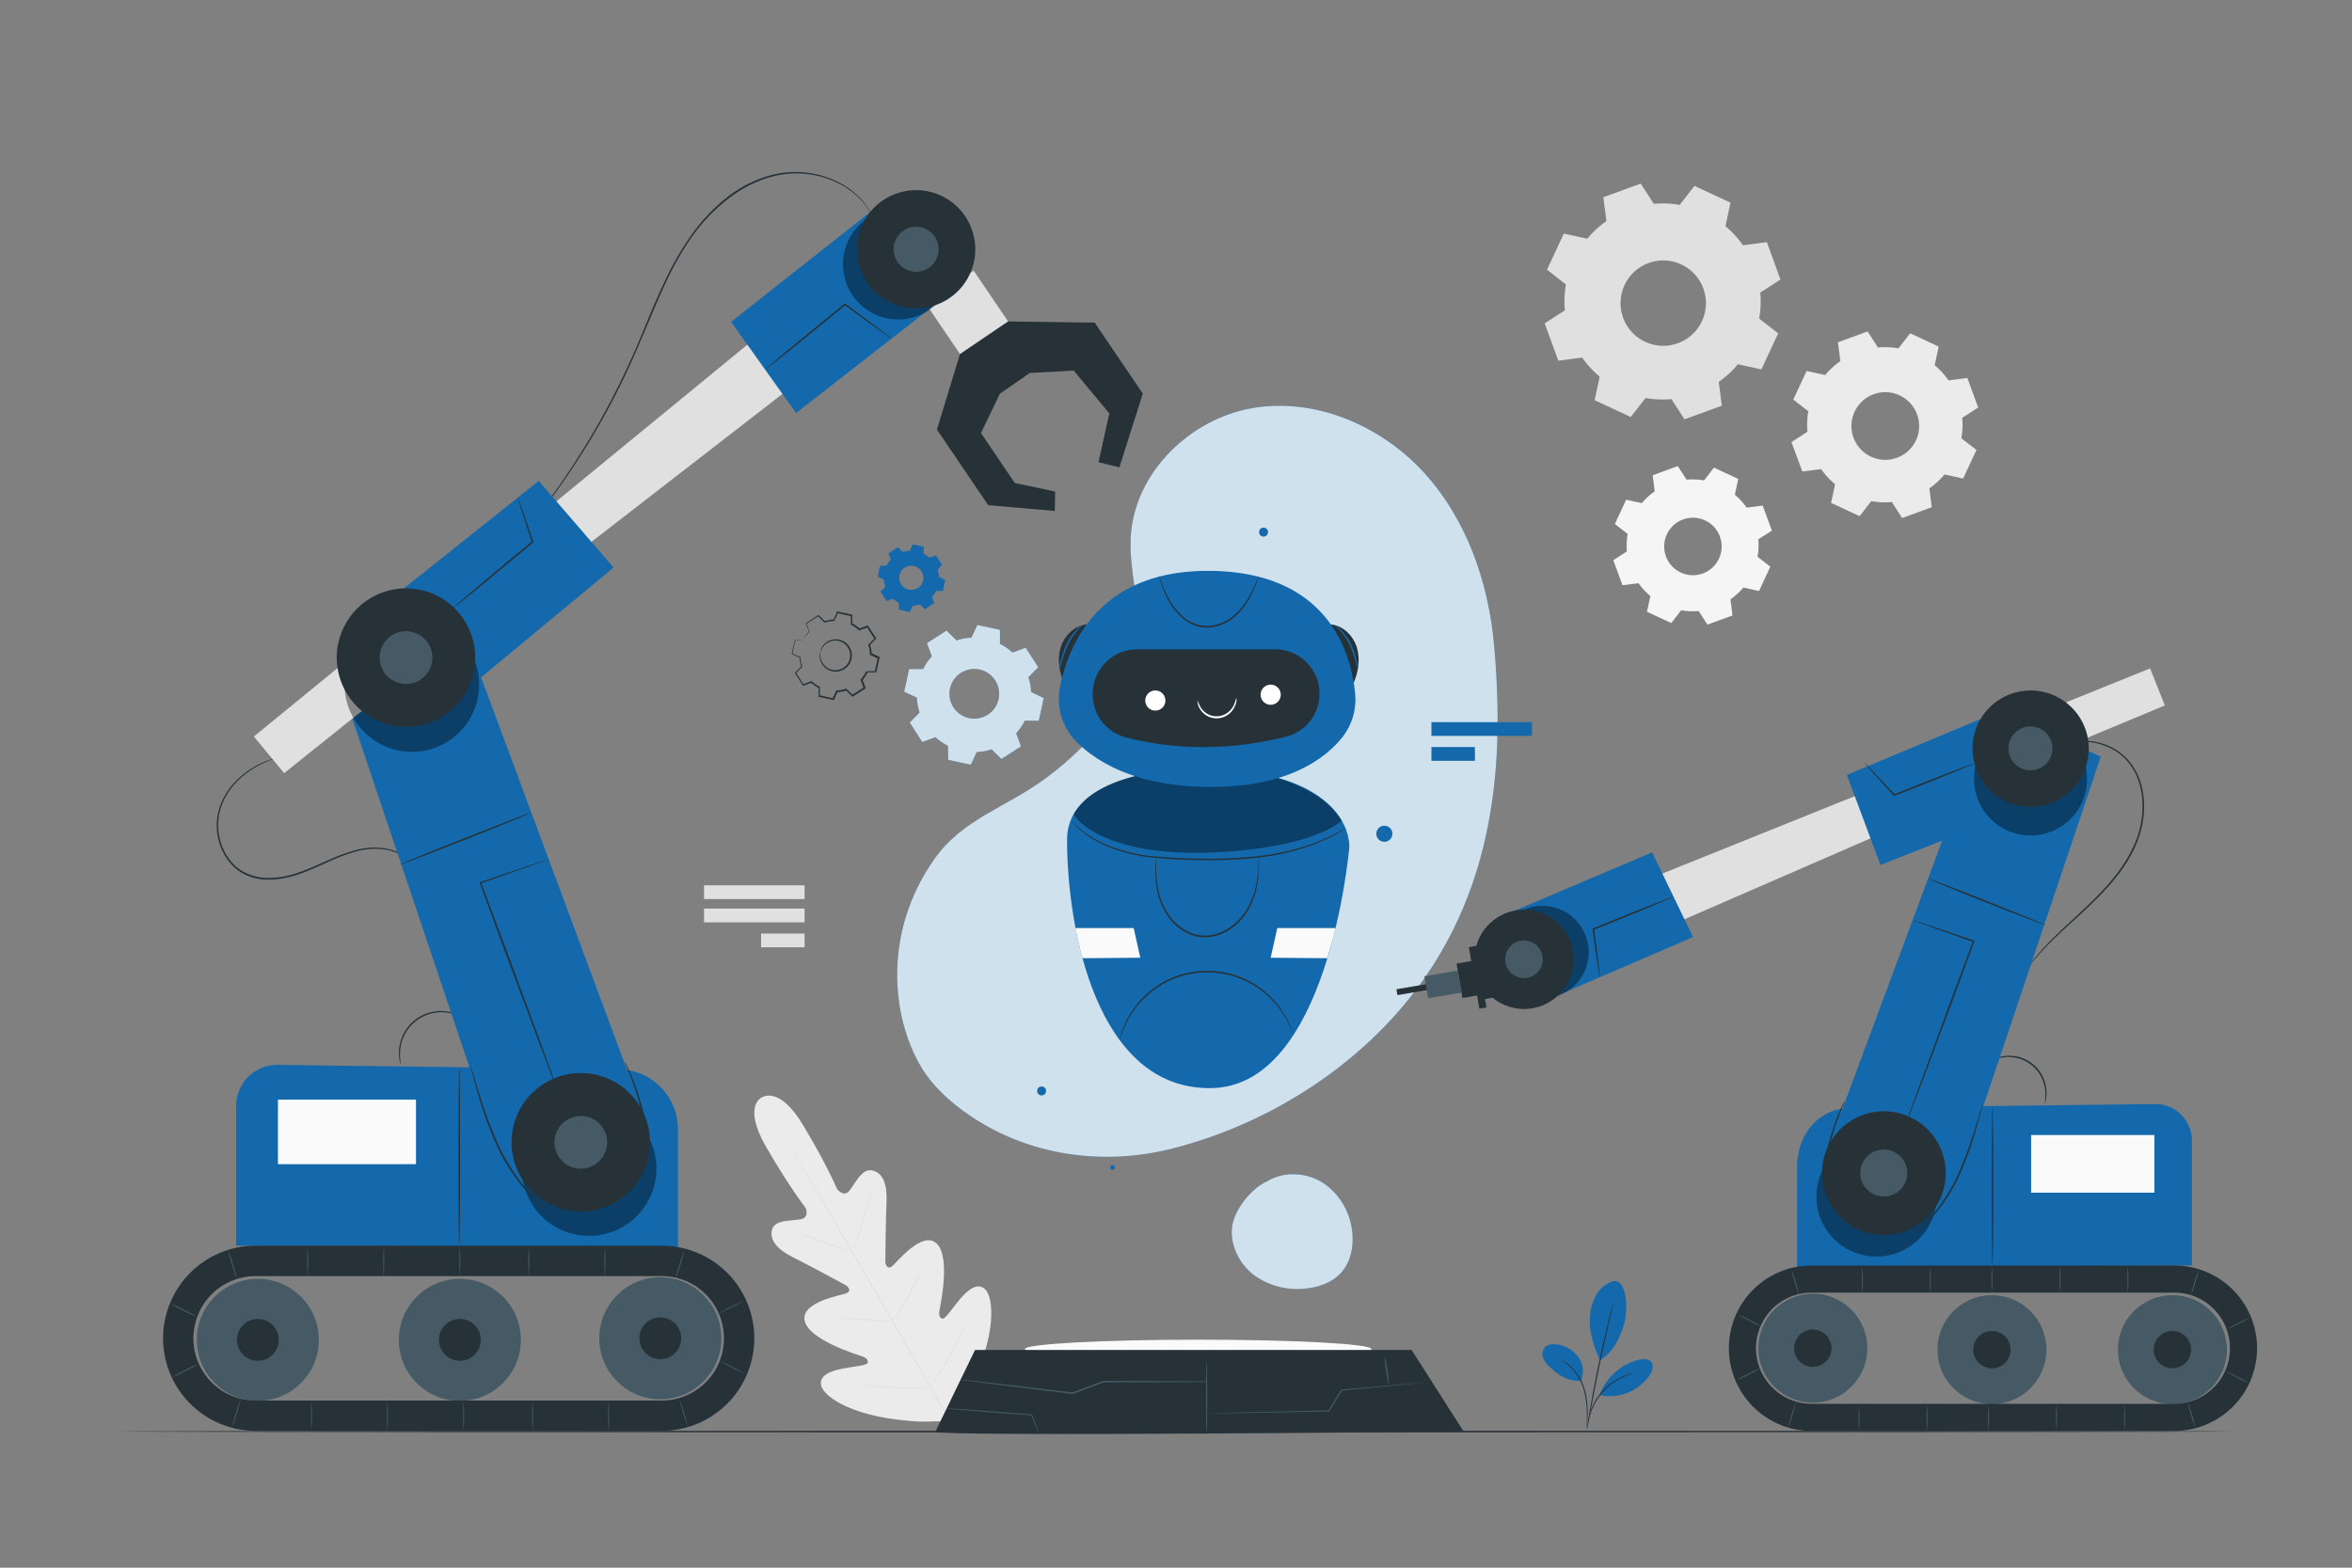 <svg xmlns="http://www.w3.org/2000/svg" viewBox="0 0 750 500"><rect x="0" y="0" width="750" height="500" fill="#808080" stroke="none"/><g id="freepik--background-complete--inject-50"><path d="M242.91,350s-6.16,2.68,1.35,15.72,12.58,19.43,12.58,19.43,1.37,3-1.22,3.66-8.4,0-9.4,3.25,1.53,6.39,6.56,8.89,15.85,8.38,16.83,8.92,2,1.92.26,2.62-14.59,2.72-13.27,8.78,16.48,10.71,18.13,11.26,2.07,1.2,2,2.09-4.48,1.17-8.12,1.89-7.74,2.2-6.69,5.63,10.24,10.29,31.75,11.29l10-.18,5-8.71c9.57-19.29,8.05-30.65,5.56-33.24s-5.77.27-8.17,3.11-4.77,6.54-5.59,6.18-1.2-1.05-.88-2.75,3.62-17.21-1-21.31-12.68,6.19-14.11,7.33-2.18-.41-2.17-1.51.12-13.42.38-19-1.12-9.32-4.58-10.06-5.61,4.67-7.41,6.64-3.79-.71-3.79-.71-3.12-7.54-10.87-20.44-13.2-8.68-13.2-8.68" style="fill:#ebebeb"></path><path d="M304.29,455.6c-5.66-9.5-15.42-26.55-23.88-41.14s-16.12-27.79-21.72-37.32c-2.81-4.75-5.07-8.6-6.65-11.27l-1.81-3.07-.46-.8-.15-.28s.07.09.18.26.28.45.49.79l1.85,3c1.61,2.64,3.91,6.47,6.74,11.22,5.65,9.5,13.35,22.69,21.8,37.27s18.19,31.66,23.8,41.19" style="fill:#e0e0e0"></path><path d="M254.31,393.29a3.3,3.3,0,0,1,.7.16c.45.12,1.1.31,1.89.56,1.59.49,3.76,1.23,6.15,2.08l6.1,2.21L271,399a3.89,3.89,0,0,1,.67.27,3,3,0,0,1-.71-.15c-.45-.12-1.09-.32-1.88-.57-1.59-.51-3.75-1.27-6.14-2.13l-6.11-2.16-1.85-.65A3,3,0,0,1,254.31,393.29Z" style="fill:#e0e0e0"></path><path d="M272.32,398.56c-.08,0,1.24-4.58,2.95-10.16s3.16-10.1,3.24-10.08-1.24,4.58-2.95,10.17S272.4,398.58,272.32,398.56Z" style="fill:#e0e0e0"></path><path d="M284.29,421.55a4.33,4.33,0,0,1,.38-.64l1.1-1.67c.93-1.42,2.2-3.38,3.52-5.6s2.46-4.27,3.27-5.75l1-1.77a3.77,3.77,0,0,1,.38-.63,3.35,3.35,0,0,1-.27.69c-.2.43-.49,1.05-.87,1.81-.76,1.51-1.87,3.58-3.2,5.81s-2.63,4.17-3.61,5.56c-.49.69-.89,1.25-1.18,1.62A3.22,3.22,0,0,1,284.29,421.55Z" style="fill:#e0e0e0"></path><path d="M267,420.38a2.41,2.41,0,0,1,.68,0l1.85.06c1.57,0,3.73.15,6.12.29s4.54.26,6.11.38l1.84.15a2.26,2.26,0,0,1,.68.1,3.6,3.6,0,0,1-.68,0l-1.86-.05c-1.56-.06-3.72-.16-6.11-.29s-4.55-.27-6.11-.39l-1.85-.15A3.16,3.16,0,0,1,267,420.38Z" style="fill:#e0e0e0"></path><path d="M275,442a4.53,4.53,0,0,1,.87,0l2.38.06c2,.06,4.78.17,7.84.31s5.83.28,7.83.4l2.38.15a5.74,5.74,0,0,1,.86.1,4,4,0,0,1-.87,0l-2.38-.06c-2-.07-4.78-.17-7.84-.31s-5.83-.29-7.83-.4l-2.37-.16A5.78,5.78,0,0,1,275,442Z" style="fill:#e0e0e0"></path><path d="M296.59,442.85A5.08,5.08,0,0,1,297,442c.34-.56.79-1.29,1.32-2.18,1.11-1.84,2.64-4.38,4.24-7.24s3-5.48,4-7.39c.47-.92.87-1.68,1.17-2.26a4.9,4.9,0,0,1,.47-.81,5.48,5.48,0,0,1-.36.86c-.24.55-.61,1.34-1.09,2.31-.94,1.93-2.3,4.58-3.91,7.44s-3.16,5.4-4.32,7.21c-.58.91-1.06,1.63-1.41,2.13A5.92,5.92,0,0,1,296.59,442.85Z" style="fill:#e0e0e0"></path><path d="M561.31,93.35a30.78,30.78,0,0,1-.35,8.26l6.06,4.7-5.35,11.5-7.5-1.62a31,31,0,0,1-6.1,5.6l1,7.6-11.93,4.35L533,127.3a31.29,31.29,0,0,1-8.27-.36L520,133l-11.51-5.36,1.62-7.5a30.91,30.91,0,0,1-5.59-6.09l-7.61,1-4.35-11.92L499,99a30.78,30.78,0,0,1,.35-8.26L493.31,86l5.35-11.5,7.5,1.62a30.71,30.71,0,0,1,6.1-5.6l-1-7.61,11.93-4.35L527.36,65a31.29,31.29,0,0,1,8.27.36l4.69-6.07,11.51,5.36-1.62,7.49a31.25,31.25,0,0,1,5.59,6.1l7.61-1,4.35,11.92-6.45,4.16ZM543.15,92A13.61,13.61,0,1,0,535,109.48,13.6,13.6,0,0,0,543.15,92Z" style="fill:#e0e0e0;fill-rule:evenodd"></path><path d="M625.71,133.23a24.26,24.26,0,0,1-.28,6.55l4.81,3.72L626,152.62l-5.94-1.29a24.92,24.92,0,0,1-4.83,4.44l.77,6-9.45,3.45-3.29-5.11a24.71,24.71,0,0,1-6.55-.28l-3.72,4.8-9.11-4.24,1.28-5.94a24.57,24.57,0,0,1-4.43-4.83l-6,.77L571.25,141l5.11-3.3a24.61,24.61,0,0,1,.28-6.54l-4.8-3.72,4.24-9.12,5.94,1.29a24.61,24.61,0,0,1,4.83-4.44l-.77-6,9.45-3.45,3.29,5.11a24.71,24.71,0,0,1,6.55.28l3.72-4.81,9.11,4.25-1.28,5.94a24.59,24.59,0,0,1,4.43,4.83l6-.77,3.44,9.44-5.11,3.29Zm-14.38-1A10.79,10.79,0,1,0,604.89,146,10.78,10.78,0,0,0,611.33,132.19Z" style="fill:#ebebeb;fill-rule:evenodd"></path><path d="M560.68,172a21.13,21.13,0,0,1-.24,5.57l4.08,3.16-3.6,7.76-5-1.1a21.08,21.08,0,0,1-4.11,3.77l.65,5.13-8,2.93-2.8-4.34a20.73,20.73,0,0,1-5.57-.25l-3.16,4.09-7.75-3.61,1.09-5a21.05,21.05,0,0,1-3.77-4.1l-5.12.65-2.93-8,4.34-2.8a21.14,21.14,0,0,1,.24-5.57l-4.09-3.16,3.61-7.75,5,1.09a21.08,21.08,0,0,1,4.11-3.77l-.65-5.12,8-2.93,2.8,4.34a21.14,21.14,0,0,1,5.57.24l3.16-4.09,7.75,3.61-1.09,5.05a21.11,21.11,0,0,1,3.77,4.11l5.12-.66,2.93,8L560.68,172Zm-12.24-.89A9.17,9.17,0,1,0,543,182.9,9.17,9.17,0,0,0,548.44,171.14Z" style="fill:#f5f5f5;fill-rule:evenodd"></path><rect x="224.51" y="289.79" width="32.06" height="4.39" transform="translate(481.07 583.96) rotate(180)" style="fill:#e0e0e0"></rect><rect x="224.51" y="282.36" width="32.06" height="4.39" transform="translate(481.07 569.11) rotate(180)" style="fill:#e0e0e0"></rect><rect x="242.69" y="297.73" width="13.87" height="4.39" transform="translate(499.25 599.86) rotate(180)" style="fill:#e0e0e0"></rect></g><g id="freepik--Floor--inject-50"><path d="M711.61,456.57c0,.14-150.72.26-336.59.26s-336.63-.12-336.63-.26,150.69-.26,336.63-.26S711.61,456.42,711.61,456.57Z" style="fill:#263238"></path></g><g id="freepik--Plant--inject-50"><path d="M514.82,408.55a9.05,9.05,0,0,0-5.69,4.22,15.84,15.84,0,0,0-2.11,6.92c-.45,4.69,1.17,9.86,3.19,14.1,4.56-2.54,6.69-8.22,7.59-11.16,1.43-4.66,1.17-13.94-3-14.08" style="fill:#1369AC"></path><path d="M504.13,440.39a7.73,7.73,0,0,0-.92-7.7,10.26,10.26,0,0,0-6.91-3.89,4.33,4.33,0,0,0-3.57.77,3.31,3.31,0,0,0-.74,3.27,6.69,6.69,0,0,0,1.92,2.9c2.89,2.8,6.21,5,10.22,4.65" style="fill:#1369AC"></path><path d="M506.09,455.47a5.05,5.05,0,0,0,.06-1c0-.69.05-1.57.08-2.64a27.36,27.36,0,0,0-.9-8.67,16.65,16.65,0,0,0-4.51-7.43,11.78,11.78,0,0,0-2.15-1.55,6.17,6.17,0,0,0-.65-.32c-.15-.07-.23-.1-.24-.08a16.59,16.59,0,0,1,2.87,2.13,17.08,17.08,0,0,1,4.35,7.35,29.15,29.15,0,0,1,1,8.57c0,1.11,0,2,0,2.64A5.47,5.47,0,0,0,506.09,455.47Z" style="fill:#263238"></path><path d="M514.39,415.63a3.3,3.3,0,0,0-.13.4l-.32,1.17c-.27,1-.65,2.48-1.09,4.3-.9,3.64-2.07,8.68-3.23,14.28s-2.1,10.7-2.73,14.4c-.32,1.85-.56,3.34-.71,4.38-.07.49-.13.89-.17,1.19a2,2,0,0,0,0,.43,1.49,1.49,0,0,0,.11-.41c.06-.31.13-.7.23-1.19l.82-4.36c.68-3.68,1.66-8.77,2.82-14.37s2.29-10.64,3.13-14.3c.41-1.79.75-3.26,1-4.32.11-.49.19-.88.26-1.18A1.47,1.47,0,0,0,514.39,415.63Z" style="fill:#263238"></path><path d="M510.2,444.59a18.08,18.08,0,0,1,12.41-10.91c1.42-.34,3.19-.39,4,.8s.25,2.85-.55,4.07A15.45,15.45,0,0,1,510.21,445" style="fill:#1369AC"></path><path d="M521.07,437.89a4.64,4.64,0,0,0-.9.18,10.36,10.36,0,0,0-1,.3,11.87,11.87,0,0,0-1.34.49,15,15,0,0,0-1.56.72c-.55.28-1.12.63-1.7,1a20.31,20.31,0,0,0-3.47,2.92,20,20,0,0,0-2.65,3.67,16.9,16.9,0,0,0-.85,1.79,13.23,13.23,0,0,0-.58,1.61,12.37,12.37,0,0,0-.36,1.38,6.38,6.38,0,0,0-.19,1.05,4.06,4.06,0,0,0-.09.91c.07,0,.21-1.29.86-3.26.18-.49.36-1,.62-1.58a17.74,17.74,0,0,1,.87-1.75,20.55,20.55,0,0,1,2.62-3.59,21.54,21.54,0,0,1,3.39-2.89c.58-.37,1.12-.73,1.67-1a16.33,16.33,0,0,1,1.52-.75C519.81,438.24,521.09,438,521.07,437.89Z" style="fill:#263238"></path></g><g id="freepik--Gears--inject-50"><path d="M294.4,213.32a18,18,0,0,1,2.74-4l-1.53-4.2,6.22-4,3.19,3.13a18,18,0,0,1,4.74-.86l1.89-4.05,7.22,1.56,0,4.47a17.51,17.51,0,0,1,4,2.75l4.2-1.53,4,6.21L327.94,216a18,18,0,0,1,.87,4.74l4,1.89-1.56,7.23-4.47,0a18.27,18.27,0,0,1-2.74,4l1.52,4.2-6.21,4L316.2,239a18.36,18.36,0,0,1-4.74.86l-1.89,4.05-7.22-1.57-.05-4.46a18.66,18.66,0,0,1-4-2.75l-4.2,1.53-4-6.22,3.13-3.19a18.36,18.36,0,0,1-.86-4.74l-4.05-1.89,1.57-7.22,4.47,0Zm8.53,6.29a7.93,7.93,0,1,0,9.43-6.07A7.92,7.92,0,0,0,302.93,219.61Z" style="fill:#1369AC;fill-rule:evenodd"></path><path d="M282.7,180.41a9,9,0,0,1,1.33-1.93l-.74-2,3-1.95,1.54,1.52a8.89,8.89,0,0,1,2.31-.42l.91-2,3.51.76,0,2.17a8.88,8.88,0,0,1,1.92,1.33l2-.74,1.94,3L299,181.72a8.89,8.89,0,0,1,.42,2.31l2,.91-.76,3.51-2.16,0a8.59,8.59,0,0,1-1.34,1.92l.75,2-3,1.94-1.55-1.52a8.9,8.9,0,0,1-2.3.42l-.92,2-3.5-.76,0-2.16a8.65,8.65,0,0,1-1.93-1.34l-2,.75-1.95-3,1.52-1.55a8.9,8.9,0,0,1-.42-2.3l-2-.92.76-3.5,2.17,0Zm4.14,3.05a3.85,3.85,0,1,0,4.58-2.94A3.85,3.85,0,0,0,286.84,183.46Z" style="fill:#1369AC;fill-rule:evenodd"></path><path d="M256.33,204a11.5,11.5,0,0,1,1.71-2.46l-1-2.61,3.87-2.49,2,1.95a11.15,11.15,0,0,1,2.95-.54l1.17-2.51,4.49,1,0,2.78a11.15,11.15,0,0,1,2.46,1.71l2.61-1,2.49,3.87-1.95,2a11.3,11.3,0,0,1,.54,2.95l2.51,1.17-1,4.49-2.78,0a11.15,11.15,0,0,1-1.71,2.46l1,2.61-3.87,2.49-2-1.95a11.3,11.3,0,0,1-2.95.54L265.77,223l-4.49-1,0-2.77a11.5,11.5,0,0,1-2.46-1.71l-2.61,1-2.49-3.86,1.95-2a11.15,11.15,0,0,1-.54-2.95l-2.52-1.17,1-4.49,2.77,0Zm5.31,3.92a4.93,4.93,0,1,0,5.86-3.78A4.93,4.93,0,0,0,261.64,208Z" style="fill:none"></path><path d="M261.64,208s0-.11,0-.32a3.51,3.51,0,0,1,.28-.87,5,5,0,0,1,2.34-2.4,5.15,5.15,0,1,1,2.86,9.75,5.08,5.08,0,0,1-4.58-1.8,4.92,4.92,0,0,1-1.14-3.15,3.72,3.72,0,0,1,.11-.91c0-.2.08-.3.1-.3s-.05.44,0,1.2a4.84,4.84,0,0,0,1.21,2.92A4.72,4.72,0,0,0,271,210a4.73,4.73,0,0,0-6.57-5.28,4.88,4.88,0,0,0-2.31,2.15C261.77,207.53,261.69,208,261.64,208Z" style="fill:#263238"></path><path d="M256.33,204a3.37,3.37,0,0,1-.69.05l-2.08.06.08-.06c-.24,1.17-.55,2.68-.93,4.5l-.07-.15,2.52,1.16.09,0v.1a11.12,11.12,0,0,0,.55,2.9l0,.1-.07.07-1.94,2,0-.23,2.5,3.85-.24-.08,2.6-1,.13-.05.09.09a11.49,11.49,0,0,0,2.42,1.67l.12.06v.14c0,.86,0,1.8,0,2.77l-.19-.22,4.5,1-.27.13,1.17-2.51.06-.14h.15a11.16,11.16,0,0,0,2.88-.52l.15-.05.1.11c.63.6,1.3,1.27,2,1.94l-.32,0,3.87-2.49-.11.3-.95-2.61-.05-.15.1-.11a11.09,11.09,0,0,0,1.67-2.41h0l.23-.14h1.39l1.39,0-.25.21c.32-1.52.65-3,1-4.49l.14.29-2.51-1.18-.14-.06v-.16a10.69,10.69,0,0,0-.52-2.88l-.05-.15.11-.1,1.95-2,0,.3q-1.28-2-2.48-3.87l.28.1-2.61.94-.14.05-.1-.09a10.88,10.88,0,0,0-2.41-1.68l-.12-.06v-.14c0-1,0-1.88,0-2.78l.17.21-4.48-1,.22-.11c-.42.88-.81,1.71-1.18,2.51l-.05.11h-.12a11.41,11.41,0,0,0-2.9.51l-.1,0-.07-.07-2-2,.19,0-3.89,2.46.05-.14c.37,1,.67,1.9.92,2.62l0,.05,0,0a16.06,16.06,0,0,0-1.77,2.4s0-.06.07-.17a5.07,5.07,0,0,1,.26-.5,10.07,10.07,0,0,1,1.32-1.84l0,.08-1-2.6,0-.08.08-.06,3.84-2.52.1-.06.09.08,2,1.94-.18,0a11.18,11.18,0,0,1,3-.56l-.16.11,1.16-2.53.06-.14.16,0,4.5,1,.16,0v.17c0,.9,0,1.82,0,2.78l-.12-.2a11.65,11.65,0,0,1,2.52,1.73l-.24,0,2.61-1,.18-.07.1.17c.81,1.25,1.64,2.54,2.5,3.85l.1.17-.14.14-1.94,2,.06-.26a11.76,11.76,0,0,1,.55,3l-.15-.22,2.52,1.17.19.09-.05.2c-.31,1.47-.64,3-1,4.49l0,.2h-.21l-1.38,0H276.5l.22-.14h0A11.85,11.85,0,0,1,275,217l0-.27,1,2.61.07.2-.17.11L272,222.14l-.17.11-.15-.15-2-1.95.26.06a11.48,11.48,0,0,1-3,.55l.21-.15c-.4.88-.81,1.74-1.17,2.52l-.09.18-.18-.05-4.49-1-.19,0v-.18c0-1,0-1.92,0-2.78l.12.2a11.77,11.77,0,0,1-2.51-1.75l.22,0-2.61.94-.16.06-.09-.14c-.86-1.36-1.69-2.65-2.47-3.87l-.08-.13.11-.1,1.95-2,0,.18a11.82,11.82,0,0,1-.52-3l.09.13-2.51-1.19-.1,0,0-.11c.42-1.81.76-3.31,1-4.48V204h.07l2.05,0,.53,0Z" style="fill:#263238"></path><g style="opacity:0.8"><path d="M294.4,213.32a18,18,0,0,1,2.74-4l-1.53-4.2,6.22-4,3.19,3.13a18,18,0,0,1,4.74-.86l1.89-4.05,7.22,1.56,0,4.47a17.51,17.51,0,0,1,4,2.75l4.2-1.53,4,6.21L327.94,216a18,18,0,0,1,.87,4.74l4,1.89-1.56,7.23-4.47,0a18.27,18.27,0,0,1-2.74,4l1.52,4.2-6.21,4L316.2,239a18.36,18.36,0,0,1-4.74.86l-1.89,4.05-7.22-1.57-.05-4.46a18.66,18.66,0,0,1-4-2.75l-4.2,1.53-4-6.22,3.13-3.19a18.36,18.36,0,0,1-.86-4.74l-4.05-1.89,1.57-7.22,4.47,0Zm8.53,6.29a7.93,7.93,0,1,0,9.43-6.07A7.92,7.92,0,0,0,302.93,219.61Z" style="fill:#fff;fill-rule:evenodd"></path></g></g><g id="freepik--Platform--inject-50"><path d="M476.44,205.78c-1.79-20.13-8.81-40.27-22.47-55.16s-34.51-23.85-54.44-20.49S362,150.53,360.6,170.7c-.71,10.71,2.86,21.34,2.27,32.05-1,18.52-14.29,34.19-29.15,45.27-12.81,9.56-26.62,13-35.8,26-16.47,23.44-13.73,50.45-4,66.6,3.34,5.55,8.82,10.77,15.39,15.22,18.87,12.8,42.48,16.1,64.58,10.47,34.29-8.75,65.25-30.38,83.09-58.45C477.71,275.3,479.38,238.86,476.44,205.78Z" style="fill:#1369AC"></path><g style="opacity:0.8"><path d="M476.44,205.78c-1.79-20.13-8.81-40.27-22.47-55.16s-34.51-23.85-54.44-20.49S362,150.53,360.6,170.7c-.71,10.71,2.86,21.34,2.27,32.05-1,18.52-14.29,34.19-29.15,45.27-12.81,9.56-26.62,13-35.8,26-16.47,23.44-13.73,50.45-4,66.6,3.34,5.55,8.82,10.77,15.39,15.22,18.87,12.8,42.48,16.1,64.58,10.47,34.29-8.75,65.25-30.38,83.09-58.45C477.71,275.3,479.38,238.86,476.44,205.78Z" style="fill:#fff"></path></g><circle cx="332.15" cy="347.95" r="1.42" style="fill:#1369AC"></circle><circle cx="354.75" cy="372.35" r="0.75" style="fill:#1369AC"></circle><path d="M404.21,376.72c-5.12,2.1-11,9.44-11.39,15.21s2.63,11.51,7.28,14.94a23.59,23.59,0,0,0,16.46,4.07c4.11-.45,8.28-1.91,11.06-5,3.08-3.37,4.05-8.25,3.6-12.79a21.46,21.46,0,0,0-9.15-15.76c-5.26-3.44-12.47-3.93-17.86-.71" style="fill:#1369AC"></path><g style="opacity:0.8"><path d="M404.21,376.72c-5.12,2.1-11,9.44-11.39,15.21s2.63,11.51,7.28,14.94a23.59,23.59,0,0,0,16.46,4.07c4.11-.45,8.28-1.91,11.06-5,3.08-3.37,4.05-8.25,3.6-12.79a21.46,21.46,0,0,0-9.15-15.76c-5.26-3.44-12.47-3.93-17.86-.71" style="fill:#fff"></path></g><path d="M444,265.92a2.56,2.56,0,1,1-2.56-2.56A2.56,2.56,0,0,1,444,265.92Z" style="fill:#1369AC;fill-rule:evenodd"></path><circle cx="402.92" cy="169.72" r="1.42" style="fill:#1369AC"></circle><path d="M437.33,430.28c0,1.67-24.73,3-55.25,3s-55.25-1.35-55.25-3,24.73-3,55.25-3S437.33,428.61,437.33,430.28Z" style="fill:#fafafa"></path><path d="M298.3,456.56l12.62-26H450.13l16.59,26s-168.42,1.75-168.42.06" style="fill:#263238"></path><path d="M384.76,457c-.11,0-.2-5.06-.2-11.29s.09-11.28.2-11.28.21,5.05.21,11.28S384.88,457,384.76,457Z" style="fill:#455a64"></path><path d="M455.51,440.77l-.53.09-1.54.17-5.77.59-19.82,1.89.16-.09-4.15,6.69-.06.1h-.11l-1.63,0-26.37.49-8,.1h-2.94l.2,0,.56,0,2.17-.09,8-.23,26.37-.61,1.63,0-.17.1c1.43-2.31,2.83-4.55,4.15-6.69l.06-.08h.1l19.82-1.75,5.78-.47,1.55-.1Z" style="fill:#455a64"></path><path d="M442.93,441.93a56.49,56.49,0,0,1-1.49-9.57,28,28,0,0,1,1,4.75A27.13,27.13,0,0,1,442.93,441.93Z" style="fill:#455a64"></path><path d="M331.34,457.3a1.64,1.64,0,0,1-.22-.42l-.52-1.2-1.78-4.33.15.09-9.55-.71c-4.85-.38-9.24-.74-12.42-1l-3.76-.34a12.59,12.59,0,0,1-1.37-.17,9.13,9.13,0,0,1,1.39,0l3.77.24c3.19.22,7.58.54,12.44.92l9.53.77h.12l0,.09c.67,1.77,1.23,3.26,1.64,4.36l.43,1.22A1.64,1.64,0,0,1,331.34,457.3Z" style="fill:#455a64"></path><path d="M384.76,440.77s-.05,0-.16,0l-.48,0-1.87,0-6.92.06-23.47.07h.07l-6.37,2.39-3.45,1.3-.05,0H342l-25.41-3.14-7.58-1-2-.28-.53-.08-.17-.05h.18l.53,0,2.06.21,7.59.86,25.43,3H342l3.45-1.3,6.38-2.39h.07l23.47.07,6.92.06,1.87,0,.48,0Z" style="fill:#455a64"></path><rect x="456.45" y="230.32" width="32.06" height="4.39" style="fill:#1369AC"></rect><rect x="456.45" y="238.26" width="13.87" height="4.39" style="fill:#1369AC"></rect></g><g id="freepik--robot-3--inject-50"><path d="M655.77,239.77a1.14,1.14,0,0,1,.2-.19l.63-.52.48-.37.62-.38.74-.44.88-.39a16.14,16.14,0,0,1,11.4-.2,18.31,18.31,0,0,1,6.88,4.07,19,19,0,0,1,4.84,7.79c2.1,6.2,1.56,13.79-1.47,20.64s-7.86,12.34-12.4,16.89-9,8.33-12.51,11.72a91.59,91.59,0,0,0-7.9,8.38c-.86,1.06-1.5,1.9-1.93,2.48l-.49.65c-.11.14-.17.22-.18.21a1,1,0,0,1,.14-.24c.11-.18.26-.41.45-.68.39-.6,1-1.47,1.85-2.54a83.14,83.14,0,0,1,7.81-8.53c3.48-3.42,7.87-7.23,12.42-11.79s9.24-10,12.27-16.76S684,255.36,682,249.3a18.87,18.87,0,0,0-4.68-7.64,18,18,0,0,0-6.71-4,16,16,0,0,0-11.2,0A17.81,17.81,0,0,0,655.77,239.77Z" style="fill:#263238"></path><path d="M573.05,404.2V372.37c0-11.28,7.55-18.93,17-19.05l97.08-1.21a11.68,11.68,0,0,1,11.82,11.67v39.84Z" style="fill:#1369AC"></path><rect x="647.67" y="362.01" width="39.33" height="18.38" style="fill:#fafafa"></rect><path d="M635.34,403.43c-.14,0-.26-11.26-.26-25.15s.12-25.15.26-25.15.26,11.26.26,25.15S635.48,403.43,635.34,403.43Z" style="fill:#263238"></path><path d="M635.74,337.88a2.9,2.9,0,0,1,1-.46,10.51,10.51,0,0,1,2.83-.63,11.81,11.81,0,0,1,13,11.34,10.43,10.43,0,0,1-.23,2.89,3.31,3.31,0,0,1-.33,1,19.26,19.26,0,0,0,.19-3.87,11.77,11.77,0,0,0-12.61-11A19.42,19.42,0,0,0,635.74,337.88Z" style="fill:#263238"></path><polygon points="587.56 353.55 635.34 224.97 669.88 241.37 629.35 362.01 587.56 353.55" style="fill:#1369AC"></polygon><circle cx="598.37" cy="381.65" r="19.18" transform="translate(-107.98 450.72) rotate(-38.12)" style="opacity:0.4"></circle><circle cx="600.73" cy="374.17" r="19.73" transform="translate(10.51 764.71) rotate(-65.41)" style="fill:#263238"></circle><circle cx="600.73" cy="374.17" r="7.5" transform="translate(63.84 835.28) rotate(-72.58)" style="fill:#455a64"></circle><path d="M608,357.68a7.2,7.2,0,0,1,.24-.79c.2-.56.46-1.32.79-2.26.72-2,1.73-4.8,3-8.25,2.58-7,6.11-16.58,10-27.17l7.12-19.06.14.3-14.09-5L611.26,294l-1-.39a1.19,1.19,0,0,1-.34-.16,1.74,1.74,0,0,1,.37.09l1,.33,4,1.31,14.15,4.8.21.07-.08.22c-2,5.56-4.47,12.11-7,19.08l-10.17,27.12-3.13,8.19-.88,2.22A3.65,3.65,0,0,1,608,357.68Z" style="fill:#263238"></path><path d="M652.38,295.1c0,.14-8.5-3.09-18.88-7.2s-18.74-7.55-18.69-7.69,8.51,3.09,18.88,7.21S652.44,295,652.38,295.1Z" style="fill:#263238"></path><path d="M610.58,393.15s.48-.45,1.37-1.24a44.85,44.85,0,0,0,3.55-3.55,56.1,56.1,0,0,0,8.89-13.87,123.61,123.61,0,0,0,5.71-15.56l1.47-4.81c.17-.52.3-.95.42-1.31s.16-.45.18-.44a1.55,1.55,0,0,1-.08.47c-.09.36-.2.8-.32,1.33-.3,1.15-.74,2.82-1.32,4.87a107.39,107.39,0,0,1-5.59,15.66,52.75,52.75,0,0,1-9.09,13.91,34.25,34.25,0,0,1-3.69,3.45,13.3,13.3,0,0,1-1.09.83C610.73,393.08,610.59,393.17,610.58,393.15Z" style="fill:#263238"></path><path d="M585.47,382.42s-.12,0-.34-.07a3.69,3.69,0,0,1-.91-.43,6.1,6.1,0,0,1-2.29-2.87,11.11,11.11,0,0,1-.51-5.42,66,66,0,0,1,1.12-6.54,70.11,70.11,0,0,1,3.58-11.49c.58-1.43,1.11-2.56,1.48-3.33a6.64,6.64,0,0,1,.65-1.17,6.65,6.65,0,0,1-.46,1.25c-.32.8-.8,1.94-1.33,3.38a84.3,84.3,0,0,0-3.41,11.47c-.91,4.54-1.91,8.85-.78,11.72a6.24,6.24,0,0,0,2.06,2.83C585,382.25,585.49,382.37,585.47,382.42Z" style="fill:#263238"></path><circle cx="578.07" cy="430" r="17.38" style="fill:#455a64"></circle><circle cx="578.07" cy="430" r="5.96" style="fill:#263238"></circle><circle cx="635.18" cy="430.46" r="17.38" style="fill:#455a64"></circle><circle cx="635.18" cy="430.46" r="5.96" style="fill:#263238"></circle><circle cx="692.73" cy="430.46" r="17.38" style="fill:#455a64"></circle><circle cx="692.73" cy="430.46" r="5.96" style="fill:#263238"></circle><path d="M693.35,456.38H577.68a26.38,26.38,0,0,1,0-52.76H693.35a26.38,26.38,0,1,1,0,52.76ZM577.68,412.27a17.73,17.73,0,1,0,0,35.46H693.35a17.73,17.73,0,1,0,0-35.46Z" style="fill:#263238"></path><path d="M635.18,412.25a56,56,0,0,1,0-8.46,59.72,59.72,0,0,1,0,8.46Z" style="fill:#455a64"></path><path d="M656.86,412.25a56,56,0,0,1,0-8.46,56,56,0,0,1,0,8.46Z" style="fill:#455a64"></path><path d="M678.54,412.25a56,56,0,0,1,0-8.46,56,56,0,0,1,0,8.46Z" style="fill:#455a64"></path><path d="M698.69,413.08a28.06,28.06,0,0,1,1.07-4.1,28.58,28.58,0,0,1,1.38-4,29,29,0,0,1-1.08,4.09A30.53,30.53,0,0,1,698.69,413.08Z" style="fill:#455a64"></path><path d="M710.11,423.94a56.42,56.42,0,0,1,7.53-3.85,29.23,29.23,0,0,1-3.69,2.06A27.54,27.54,0,0,1,710.11,423.94Z" style="fill:#455a64"></path><path d="M634.11,448.11a56,56,0,0,1,0,8.46,56,56,0,0,1,0-8.46Z" style="fill:#455a64"></path><path d="M655.79,447.84a56,56,0,0,1,0,8.46,59.72,59.72,0,0,1,0-8.46Z" style="fill:#455a64"></path><path d="M677.47,447.84a56,56,0,0,1,0,8.46,59.72,59.72,0,0,1,0-8.46Z" style="fill:#455a64"></path><path d="M697.62,447.28a29.17,29.17,0,0,1,1.38,4,30.7,30.7,0,0,1,1.08,4.1,28.09,28.09,0,0,1-1.38-4A29,29,0,0,1,697.62,447.28Z" style="fill:#455a64"></path><path d="M709.64,437.3a30.66,30.66,0,0,1,3.84,1.79,29.23,29.23,0,0,1,3.69,2.06,54.85,54.85,0,0,1-7.53-3.85Z" style="fill:#455a64"></path><path d="M614.47,448.11a56,56,0,0,1,0,8.46,59.72,59.72,0,0,1,0-8.46Z" style="fill:#455a64"></path><path d="M592.79,448.11a56,56,0,0,1,0,8.46,59.72,59.72,0,0,1,0-8.46Z" style="fill:#455a64"></path><path d="M572.65,447.28a29,29,0,0,1-1.08,4.09,29.64,29.64,0,0,1-1.38,4,56.75,56.75,0,0,1,2.46-8.1Z" style="fill:#455a64"></path><path d="M561.22,436.42a29.23,29.23,0,0,1-3.69,2.06,30.66,30.66,0,0,1-3.84,1.79,28.25,28.25,0,0,1,3.7-2.07A29,29,0,0,1,561.22,436.42Z" style="fill:#455a64"></path><path d="M615.54,412.51a59.72,59.72,0,0,1,0-8.46,56,56,0,0,1,0,8.46Z" style="fill:#455a64"></path><path d="M593.86,412.51a56,56,0,0,1,0-8.46,56,56,0,0,1,0,8.46Z" style="fill:#455a64"></path><path d="M573.72,413.08a28.09,28.09,0,0,1-1.38-4,29,29,0,0,1-1.08-4.09,28.58,28.58,0,0,1,1.38,4A29,29,0,0,1,573.72,413.08Z" style="fill:#455a64"></path><path d="M561.7,423.05a28.13,28.13,0,0,1-3.84-1.78,29.1,29.1,0,0,1-3.7-2.07A27.54,27.54,0,0,1,558,421,28.39,28.39,0,0,1,561.7,423.05Z" style="fill:#455a64"></path><polygon points="528.76 279.15 593.62 253.05 597.32 267.01 535.36 293.97 528.76 279.15" style="fill:#e0e0e0"></polygon><polygon points="645.38 257.75 599.64 275.89 588.92 247.16 640.72 225.48 645.38 257.75" style="fill:#1369AC"></polygon><polygon points="661.73 236.91 690.32 225 685.61 213.18 657.86 224.39 661.73 236.91" style="fill:#e0e0e0"></polygon><circle cx="647.5" cy="248.46" r="18.02" style="opacity:0.4"></circle><path d="M661.12,226.17a18.54,18.54,0,1,1-26.2-1A18.54,18.54,0,0,1,661.12,226.17Z" style="fill:#263238"></path><path d="M652.68,234a7,7,0,1,1-10-.41A7,7,0,0,1,652.68,234Z" style="fill:#455a64"></path><path d="M594.59,243.33a5.58,5.58,0,0,1,.76.7c.52.55,1.2,1.24,2,2.08l6.87,7.31-.27-.06,6.31-2.51c5.34-2.11,10.17-4,13.68-5.33l4.17-1.56a11.17,11.17,0,0,1,1.55-.5,9.31,9.31,0,0,1-1.47.69l-4.11,1.72c-3.48,1.42-8.29,3.36-13.62,5.46l-6.33,2.49-.16.06-.11-.12-6.73-7.44c-.78-.88-1.41-1.61-1.91-2.18A4.17,4.17,0,0,1,594.59,243.33Z" style="fill:#263238"></path><polygon points="481.03 291.29 526.83 271.85 539.87 298.86 492.4 319.33 481.03 291.29" style="fill:#1369AC"></polygon><circle cx="491.78" cy="303.67" r="14.8" transform="translate(81.86 711.14) rotate(-76.52)" style="opacity:0.4"></circle><circle cx="485.98" cy="305.96" r="15.84" transform="translate(46.89 676.08) rotate(-72.32)" style="fill:#263238"></circle><path d="M483.63,300.42a6,6,0,1,1-3.2,7.89A6,6,0,0,1,483.63,300.42Z" style="fill:#455a64"></path><path d="M510.16,311.67a5,5,0,0,1-.24-1.13l-.51-3.18c-.41-2.8-1-6.6-1.59-11l0-.19.18-.07,5.63-2.29c5.51-2.24,10.51-4.23,14.14-5.65l4.31-1.66a9.72,9.72,0,0,1,1.6-.54,10.6,10.6,0,0,1-1.53.73l-4.24,1.81c-3.6,1.5-8.57,3.55-14.08,5.79l-5.64,2.27.15-.26c.56,4.38,1.05,8.18,1.41,11,.15,1.3.27,2.37.36,3.2A5.82,5.82,0,0,1,510.16,311.67Z" style="fill:#263238"></path><rect x="450.19" y="309.74" width="1.9" height="11.49" transform="translate(685.99 -182.41) rotate(80.29)" style="fill:#263238"></rect><polygon points="478.18 303.89 471.52 305.03 470.94 301.64 468.38 302.08 469.13 306.52 464.46 307.32 464.84 309.54 466.34 318.3 471.01 317.5 471.73 321.7 474.01 321.31 473.55 318.63 480.5 317.44 478.18 303.89" style="fill:#263238"></polygon><rect x="454.74" y="310.4" width="10.78" height="7.11" transform="translate(-46.37 82.12) rotate(-9.71)" style="fill:#455a64"></rect></g><g id="freepik--robot-2--inject-50"><path d="M386.26,244.9s-46-1.49-46,23c0,27.73,9.14,79.69,46,79.15s43.62-73.4,44-76.64C430.29,270.38,432.21,247,386.26,244.9Z" style="fill:#1369AC"></path><path d="M429.19,264.06a.86.86,0,0,1-.19.15l-.59.39c-.51.35-1.29.82-2.3,1.4a55.43,55.43,0,0,1-9.08,4,74.17,74.17,0,0,1-14.34,3.33,127.73,127.73,0,0,1-18,1,165.89,165.89,0,0,1-18-.91,49.56,49.56,0,0,1-14.24-3.74,32.51,32.51,0,0,1-8.36-5.33c-.86-.8-1.5-1.46-1.9-1.92l-.45-.54-.15-.19s.07.05.19.16l.49.5c.42.44,1.08,1.07,2,1.83a33,33,0,0,0,8.37,5.16A50.18,50.18,0,0,0,366.74,273a175.53,175.53,0,0,0,17.95.87,133.37,133.37,0,0,0,17.94-1,76.22,76.22,0,0,0,14.29-3.21,59.43,59.43,0,0,0,9.09-3.87c1-.55,1.82-1,2.35-1.31l.61-.34A1.18,1.18,0,0,1,429.19,264.06Z" style="fill:#263238"></path><path d="M401.39,273.3a3.28,3.28,0,0,1,.07.68c0,.45,0,1.12,0,2a34.51,34.51,0,0,1-.76,7.22,24.87,24.87,0,0,1-1.57,4.78,20.39,20.39,0,0,1-3,4.93,18.34,18.34,0,0,1-4.91,4.1,17.45,17.45,0,0,1-3.13,1.34,14.74,14.74,0,0,1-3.46.59A13,13,0,0,1,378,297.3a16.49,16.49,0,0,1-4.88-4.14,21.4,21.4,0,0,1-4.26-9.86,37.2,37.2,0,0,1-.46-7.25c0-.85.08-1.52.12-2a3.23,3.23,0,0,1,.09-.69,4.56,4.56,0,0,1,0,.69c0,.5,0,1.16,0,2a38.85,38.85,0,0,0,.62,7.17,21.17,21.17,0,0,0,4.26,9.62,16.17,16.17,0,0,0,4.75,4,12.58,12.58,0,0,0,6.41,1.55,14.23,14.23,0,0,0,3.33-.56,16.37,16.37,0,0,0,3-1.3,17.64,17.64,0,0,0,4.79-4,19.56,19.56,0,0,0,3-4.79,24.65,24.65,0,0,0,1.61-4.69,37.42,37.42,0,0,0,.92-7.14c0-.81,0-1.46.05-2A3.22,3.22,0,0,1,401.39,273.3Z" style="fill:#263238"></path><path d="M412.33,329.78c-.06,0-.36-1-1.14-2.69a30.74,30.74,0,0,0-4.25-6.69,29.65,29.65,0,0,0-9.15-7.26,28.86,28.86,0,0,0-27.56,1.05,29.45,29.45,0,0,0-8.57,7.93,30.25,30.25,0,0,0-3.73,7c-.66,1.76-.88,2.78-.94,2.77a4.69,4.69,0,0,1,.15-.75,20.14,20.14,0,0,1,.6-2.09,28.3,28.3,0,0,1,3.62-7.13,29.3,29.3,0,0,1,8.63-8.13,29,29,0,0,1,28-1.06,29.3,29.3,0,0,1,9.21,7.45,28.56,28.56,0,0,1,4.16,6.84c.35.88.61,1.56.75,2A3.85,3.85,0,0,1,412.33,329.78Z" style="fill:#263238"></path><path d="M405.18,305.46,407.3,296h18.58c-.66,2.82-1.58,6.11-2.64,9.61Z" style="fill:#fafafa"></path><path d="M363.62,305.46,361.51,296H342.92c.66,2.82,1.22,6.11,2.27,9.61Z" style="fill:#fafafa"></path><path d="M427.87,261.74c-4.45-7.26-16.22-15.66-41.61-16.84,0,0-28.45-.92-40.6,10.59a26.32,26.32,0,0,0-3.1,3.84c-.74,1.37,9.49,13.66,42.37,12.61C418.85,270.85,427.87,261.74,427.87,261.74Z" style="opacity:0.4"></path><path d="M339.47,218.36c-1.63-3.65-2.42-7.83-1.31-11.67s4.41-7.19,8.4-7.54" style="fill:#263238"></path><path d="M345.23,199.38c0,.07-.67.61-1.62,1.7a19.94,19.94,0,0,0-3.1,4.67,45,45,0,0,0-1.94,5.31,17.07,17.07,0,0,1-.66,2.27,7.6,7.6,0,0,1,.3-2.36,30.8,30.8,0,0,1,1.82-5.44,17,17,0,0,1,3.31-4.7A6,6,0,0,1,345.23,199.38Z" style="fill:#1369AC"></path><path d="M431.42,218.36c1.63-3.65,2.42-7.83,1.31-11.67s-4.41-7.19-8.39-7.54" style="fill:#263238"></path><path d="M425.66,199.38a5.83,5.83,0,0,1,1.89,1.45,16.82,16.82,0,0,1,3.31,4.7,30.8,30.8,0,0,1,1.82,5.44,7.6,7.6,0,0,1,.3,2.36,19.18,19.18,0,0,1-.66-2.27,44.69,44.69,0,0,0-1.93-5.31,20.26,20.26,0,0,0-3.11-4.67C426.33,200,425.61,199.45,425.66,199.38Z" style="fill:#1369AC"></path><path d="M343.16,236.48a19.36,19.36,0,0,1-5.14-17.4c2.66-13.4,12.41-37.52,48.24-37,37.59.53,44.65,26.55,45.86,39.08a19.54,19.54,0,0,1-4.38,14.36c-5.59,6.75-17.46,15.47-41.48,15.46C362.47,251,349.68,243.06,343.16,236.48Z" style="fill:#1369AC"></path><path d="M369.51,183.65a1.77,1.77,0,0,1,.21.45l.52,1.32c.45,1.14,1.08,2.8,2.06,4.75a20.81,20.81,0,0,0,4.49,6.11,12.05,12.05,0,0,0,8.37,3.37,14.08,14.08,0,0,0,8.42-3.45,22,22,0,0,0,4.74-5.93,43.55,43.55,0,0,0,2.25-4.66,16.67,16.67,0,0,1,.77-1.75,1.44,1.44,0,0,1-.12.48c-.1.31-.25.77-.46,1.34a36.29,36.29,0,0,1-2.12,4.77,21.5,21.5,0,0,1-4.75,6.11,14.33,14.33,0,0,1-8.72,3.61,11,11,0,0,1-4.86-1,14.52,14.52,0,0,1-3.84-2.55,20.48,20.48,0,0,1-4.5-6.31,41.34,41.34,0,0,1-1.92-4.84q-.3-.88-.42-1.35A2.58,2.58,0,0,1,369.51,183.65Z" style="fill:#263238"></path><path d="M410,235c-17.44,4.26-34.46,4.42-51,.18a14.1,14.1,0,0,1-10.55-13.69v-.24a14.16,14.16,0,0,1,14.16-14.16h44a14.16,14.16,0,0,1,14.16,14.16h0A14.15,14.15,0,0,1,410,235Z" style="fill:#263238"></path><path d="M371.58,223.94a3.21,3.21,0,1,1-2.67-3.68A3.21,3.21,0,0,1,371.58,223.94Z" style="fill:#fff"></path><path d="M408.36,222.08a3.21,3.21,0,1,1-2.66-3.68A3.21,3.21,0,0,1,408.36,222.08Z" style="fill:#fff"></path><path d="M394.24,222.49a4.48,4.48,0,0,1-.48,2.78,6.65,6.65,0,0,1-1.89,2.46,6.24,6.24,0,0,1-3.47,1.36,6.13,6.13,0,0,1-3.6-.83,6.4,6.4,0,0,1-2.15-2.16,4.34,4.34,0,0,1-.79-2.69,13.48,13.48,0,0,0,1.16,2.42,6.37,6.37,0,0,0,2.07,1.89,5.79,5.79,0,0,0,3.27.71,5.92,5.92,0,0,0,3.16-1.18,6.78,6.78,0,0,0,1.84-2.18A15.48,15.48,0,0,0,394.24,222.49Z" style="fill:#fff"></path></g><g id="freepik--robot-1--inject-50"><path d="M88.1,241.8a1,1,0,0,1-.27.11l-.8.27c-.7.24-1.73.62-3,1.2a27.56,27.56,0,0,0-9.47,7,21.41,21.41,0,0,0-4.06,7,18.71,18.71,0,0,0-.6,9.23,17.55,17.55,0,0,0,4.6,9.07,14.4,14.4,0,0,0,4.46,3A16.58,16.58,0,0,0,84.38,280a29.11,29.11,0,0,0,10.93-1.76c3.41-1.15,6.57-2.69,9.63-4a53.59,53.59,0,0,1,8.94-3.2,21.39,21.39,0,0,1,8.25-.53,15.49,15.49,0,0,1,10.35,5.57,12.55,12.55,0,0,1,1,1.59c.21.51.42.92.53,1.28s.17.6.22.81a1,1,0,0,1,.06.29l-.11-.27-.27-.8c-.13-.34-.35-.75-.57-1.24a11,11,0,0,0-1-1.54,15.52,15.52,0,0,0-10.24-5.33,21.32,21.32,0,0,0-8.1.59,54.21,54.21,0,0,0-8.85,3.22c-3,1.33-6.2,2.88-9.66,4.06a29.52,29.52,0,0,1-11.12,1.79,17.16,17.16,0,0,1-5.61-1.31,14.58,14.58,0,0,1-4.61-3.17,17.9,17.9,0,0,1-4.71-9.33,19,19,0,0,1,.67-9.46,21.53,21.53,0,0,1,4.18-7.13,27.16,27.16,0,0,1,9.67-7A22.81,22.81,0,0,1,88.1,241.8Z" style="fill:#263238"></path><path d="M216.19,397.75V360.21a19.21,19.21,0,0,0-19-19.21L88.54,339.64a13.07,13.07,0,0,0-13.23,13.07V397.3Z" style="fill:#1369AC"></path><rect x="88.63" y="350.72" width="44.02" height="20.58" transform="translate(221.28 722.02) rotate(180)" style="fill:#fafafa"></rect><path d="M146.46,397.09c-.15,0-.26-12.61-.26-28.15s.11-28.16.26-28.16.26,12.6.26,28.16S146.6,397.09,146.46,397.09Z" style="fill:#263238"></path><path d="M146,323.71a20.38,20.38,0,0,0-4.26-.83,13.21,13.21,0,0,0-14.15,12.34,19.56,19.56,0,0,0,.25,4.33,3.72,3.72,0,0,1-.36-1.13,11.53,11.53,0,0,1-.25-3.23,13.35,13.35,0,0,1,14.54-12.68,11.89,11.89,0,0,1,3.16.7A4.08,4.08,0,0,1,146,323.71Z" style="fill:#263238"></path><polygon points="199.94 341.25 146.46 197.33 107.79 215.68 153.16 350.72 199.94 341.25" style="fill:#1369AC"></polygon><circle cx="187.84" cy="372.71" r="21.47" transform="translate(-191.04 547.75) rotate(-88.05)" style="opacity:0.4"></circle><circle cx="185.2" cy="364.33" r="22.08" transform="translate(-221.67 402.96) rotate(-68.48)" style="fill:#263238"></circle><path d="M177.52,367.72a8.4,8.4,0,1,0,4.3-11.07A8.4,8.4,0,0,0,177.52,367.72Z" style="fill:#455a64"></path><path d="M177.07,345.88a1.22,1.22,0,0,1-.11-.21l-.26-.64-1-2.49c-.84-2.21-2-5.34-3.5-9.18-2.92-7.81-6.93-18.52-11.37-30.35L153,281.65l-.08-.22.22-.07L168.92,276l4.45-1.48,1.18-.37L175,274s-.13.07-.39.18l-1.15.43-4.41,1.6-15.77,5.55.13-.29c2.33,6.22,5.06,13.53,8,21.34,4.38,11.85,8.34,22.58,11.22,30.4,1.41,3.87,2.54,7,3.35,9.24.37,1.06.67,1.9.89,2.52l.21.66A.7.7,0,0,1,177.07,345.88Z" style="fill:#263238"></path><path d="M127.38,275.83c0-.14,9.32-4,20.93-8.58s21.07-8.22,21.13-8.09-9.32,4-20.94,8.58S127.44,276,127.38,275.83Z" style="fill:#263238"></path><path d="M174.17,385.58a1.9,1.9,0,0,1-.45-.29c-.28-.21-.71-.51-1.22-.94a40.23,40.23,0,0,1-4.12-3.87,59.27,59.27,0,0,1-10.17-15.56A121,121,0,0,1,152,347.39c-.65-2.29-1.15-4.16-1.48-5.44l-.37-1.49a2.4,2.4,0,0,1-.09-.53,2,2,0,0,1,.19.5c.13.39.28.87.47,1.46l1.63,5.39a137.41,137.41,0,0,0,6.39,17.42,62.24,62.24,0,0,0,10,15.53,48.61,48.61,0,0,0,4,4A20.1,20.1,0,0,1,174.17,385.58Z" style="fill:#263238"></path><path d="M202.28,373.57a12.23,12.23,0,0,0,1.28-.74,6.89,6.89,0,0,0,2.32-3.18,12.43,12.43,0,0,0,.43-5.87c-.28-2.24-.73-4.7-1.29-7.25a92.42,92.42,0,0,0-3.83-12.84c-.6-1.61-1.13-2.89-1.49-3.78a9.17,9.17,0,0,1-.53-1.4,8.38,8.38,0,0,1,.71,1.31c.42.87,1,2.14,1.66,3.73a79.93,79.93,0,0,1,4,12.86c.56,2.58,1,5,1.26,7.32a12.53,12.53,0,0,1-.57,6.06,6.78,6.78,0,0,1-2.55,3.21,5.23,5.23,0,0,1-1,.49A1.34,1.34,0,0,1,202.28,373.57Z" style="fill:#263238"></path><circle cx="210.56" cy="426.83" r="19.46" style="fill:#455a64"></circle><circle cx="210.56" cy="426.83" r="6.67" style="fill:#263238"></circle><circle cx="146.64" cy="427.34" r="19.46" style="fill:#455a64"></circle><circle cx="146.64" cy="427.34" r="6.67" style="fill:#263238"></circle><circle cx="82.22" cy="427.34" r="19.46" style="fill:#455a64"></circle><circle cx="82.22" cy="427.34" r="6.67" style="fill:#263238"></circle><path d="M52,426.83A29.56,29.56,0,0,1,81.52,397.3H211a29.53,29.53,0,0,1,0,59.06H81.52A29.57,29.57,0,0,1,52,426.83ZM81.52,407a19.85,19.85,0,0,0,0,39.7H211a19.85,19.85,0,0,0,0-39.7Z" style="fill:#263238"></path><path d="M146.64,407a70.14,70.14,0,0,1,0-9.47,70.14,70.14,0,0,1,0,9.47Z" style="fill:#455a64"></path><path d="M122.37,407a70.14,70.14,0,0,1,0-9.47,70.14,70.14,0,0,1,0,9.47Z" style="fill:#455a64"></path><path d="M98.1,407a70.14,70.14,0,0,1,0-9.47,70.14,70.14,0,0,1,0,9.47Z" style="fill:#455a64"></path><path d="M75.55,407.88A36.62,36.62,0,0,1,74,403.4a37.56,37.56,0,0,1-1.23-4.58,35.41,35.41,0,0,1,1.53,4.49A34.06,34.06,0,0,1,75.55,407.88Z" style="fill:#455a64"></path><path d="M62.76,420a35.1,35.1,0,0,1-4.28-2,35,35,0,0,1-4.15-2.3,37.87,37.87,0,0,1,4.29,2A37,37,0,0,1,62.76,420Z" style="fill:#455a64"></path><path d="M147.84,447.1a74.81,74.81,0,0,1,0,9.47,70.14,70.14,0,0,1,0-9.47Z" style="fill:#455a64"></path><path d="M123.57,446.8a74.81,74.81,0,0,1,0,9.47,70.14,70.14,0,0,1,0-9.47Z" style="fill:#455a64"></path><path d="M99.3,446.8a74.81,74.81,0,0,1,0,9.47,70.14,70.14,0,0,1,0-9.47Z" style="fill:#455a64"></path><path d="M76.75,446.17a36.53,36.53,0,0,1-1.23,4.58A36.62,36.62,0,0,1,74,455.23a70.14,70.14,0,0,1,2.75-9.06Z" style="fill:#455a64"></path><path d="M63.29,435a35.35,35.35,0,0,1-4.14,2.3,34.8,34.8,0,0,1-4.29,2A37,37,0,0,1,59,437,37.87,37.87,0,0,1,63.29,435Z" style="fill:#455a64"></path><path d="M169.81,447.1a70.14,70.14,0,0,1,0,9.47,74.81,74.81,0,0,1,0-9.47Z" style="fill:#455a64"></path><path d="M194.08,447.1a70.14,70.14,0,0,1,0,9.47,74.81,74.81,0,0,1,0-9.47Z" style="fill:#455a64"></path><path d="M216.63,446.17a70.14,70.14,0,0,1,2.75,9.06,73.19,73.19,0,0,1-2.75-9.06Z" style="fill:#455a64"></path><path d="M229.42,434a73.9,73.9,0,0,1,8.44,4.31,69.82,69.82,0,0,1-8.44-4.31Z" style="fill:#455a64"></path><path d="M168.62,407.26a70.29,70.29,0,0,1,0-9.48,70.29,70.29,0,0,1,0,9.48Z" style="fill:#455a64"></path><path d="M192.89,407.26a70.29,70.29,0,0,1,0-9.48,70.29,70.29,0,0,1,0,9.48Z" style="fill:#455a64"></path><path d="M215.44,407.88a38.13,38.13,0,0,1,1.22-4.57,35.41,35.41,0,0,1,1.53-4.49A37.56,37.56,0,0,1,217,403.4,36.62,36.62,0,0,1,215.44,407.88Z" style="fill:#455a64"></path><path d="M228.89,419.05a73.9,73.9,0,0,1,8.44-4.31,73.9,73.9,0,0,1-8.44,4.31Z" style="fill:#455a64"></path><path d="M170,166.25s.08-.13.26-.37l.79-1.06c.71-.92,1.75-2.28,3.06-4.06,2.62-3.56,6.36-8.74,10.57-15.42a243.15,243.15,0,0,0,13.48-24.21c2.28-4.69,4.52-9.69,6.68-14.94s4.39-10.71,7-16.17a93.27,93.27,0,0,1,8.78-15.28A58.21,58.21,0,0,1,231.88,62.9a39.77,39.77,0,0,1,13.17-6.81,30.77,30.77,0,0,1,12.88-.93,30,30,0,0,1,10.13,3.31,25.93,25.93,0,0,1,6.39,4.89,22.78,22.78,0,0,1,3,4.14l.6,1.18c.13.27.18.41.18.41L278,68.7l-.65-1.15a23.37,23.37,0,0,0-3-4,25.62,25.62,0,0,0-6.38-4.77,29.72,29.72,0,0,0-10-3.2,30.26,30.26,0,0,0-12.7,1,39.79,39.79,0,0,0-13,6.78A57.56,57.56,0,0,0,221,75a94.33,94.33,0,0,0-8.72,15.2c-2.56,5.44-4.76,10.9-7,16.14s-4.42,10.27-6.71,15A240.51,240.51,0,0,1,185,145.54c-4.25,6.66-8,11.82-10.72,15.34-1.33,1.76-2.4,3.11-3.13,4l-.84,1C170.07,166.14,170,166.25,170,166.25Z" style="fill:#263238"></path><polygon points="239.64 108.85 175.25 161.66 187.71 173.51 251.34 124.22 239.64 108.85" style="fill:#e0e0e0"></polygon><polygon points="150.54 218.4 195.66 181.01 171.79 153.37 119.5 195.06 150.54 218.4" style="fill:#1369AC"></polygon><polygon points="119.41 223.55 90.61 246.59 80.95 234.91 108.54 212.34 119.41 223.55" style="fill:#e0e0e0"></polygon><rect x="299.75" y="89.64" width="18.53" height="22.08" transform="translate(-3.29 190.65) rotate(-34.12)" style="fill:#e0e0e0"></rect><polyline points="321.45 102.52 349.08 102.91 364.41 125.54 356.94 149.07 350.29 147.42 353.74 131.85 342.38 118.19 328.38 118.96 318.83 125.58 312.81 138.12 323.6 154.05 336.48 156.77 336.34 162.97 315.11 161.11 298.77 137 306.11 112.92 322.94 101.51" style="fill:#263238"></polyline><circle cx="131.34" cy="218.31" r="21.47" transform="translate(-82.56 79.9) rotate(-26.06)" style="opacity:0.4"></circle><circle cx="129.47" cy="209.73" r="22.08" transform="translate(-115.96 232.4) rotate(-63.59)" style="fill:#263238"></circle><path d="M121.51,212.41a8.4,8.4,0,1,0,5.29-10.64A8.39,8.39,0,0,0,121.51,212.41Z" style="fill:#455a64"></path><path d="M165.09,158.72a6.71,6.71,0,0,1,.42,1l1.05,2.89,3.51,10.15.06.16-.13.1-6.87,5.73c-5.08,4.21-9.69,8-13,10.73l-4,3.2-1.1.85a1.9,1.9,0,0,1-.4.27s.1-.14.34-.35l1-.93,3.89-3.33c3.29-2.79,7.86-6.63,12.93-10.84l6.9-5.7-.08.26c-1.34-4.1-2.49-7.62-3.33-10.21-.37-1.2-.68-2.18-.92-2.93A5.49,5.49,0,0,1,165.09,158.72Z" style="fill:#263238"></path><polygon points="279.63 65.94 233.12 102.65 253.86 131.73 302.41 93.87 279.63 65.94" style="fill:#1369AC"></polygon><circle cx="286.41" cy="84.26" r="17.63" transform="translate(186.75 365.69) rotate(-86.89)" style="opacity:0.4"></circle><path d="M280.42,64.72a18.86,18.86,0,1,0,26.5,3.08A18.87,18.87,0,0,0,280.42,64.72Z" style="fill:#263238"></path><path d="M287.68,73.89a7.17,7.17,0,1,0,10.07,1.17A7.16,7.16,0,0,0,287.68,73.89Z" style="fill:#455a64"></path><path d="M284.25,108a7.77,7.77,0,0,1-1.16-.75L280,105.06,269.3,97.29h.31l-5.6,4.58c-5.49,4.48-10.47,8.51-14.1,11.41l-4.31,3.41-1.19.9a2.41,2.41,0,0,1-.43.29s.11-.14.37-.37l1.12-1,4.21-3.54c3.56-3,8.51-7,14-11.52l5.61-4.57.16-.12.15.11,10.56,7.93,3,2.33A8.69,8.69,0,0,1,284.25,108Z" style="fill:#263238"></path></g></svg>